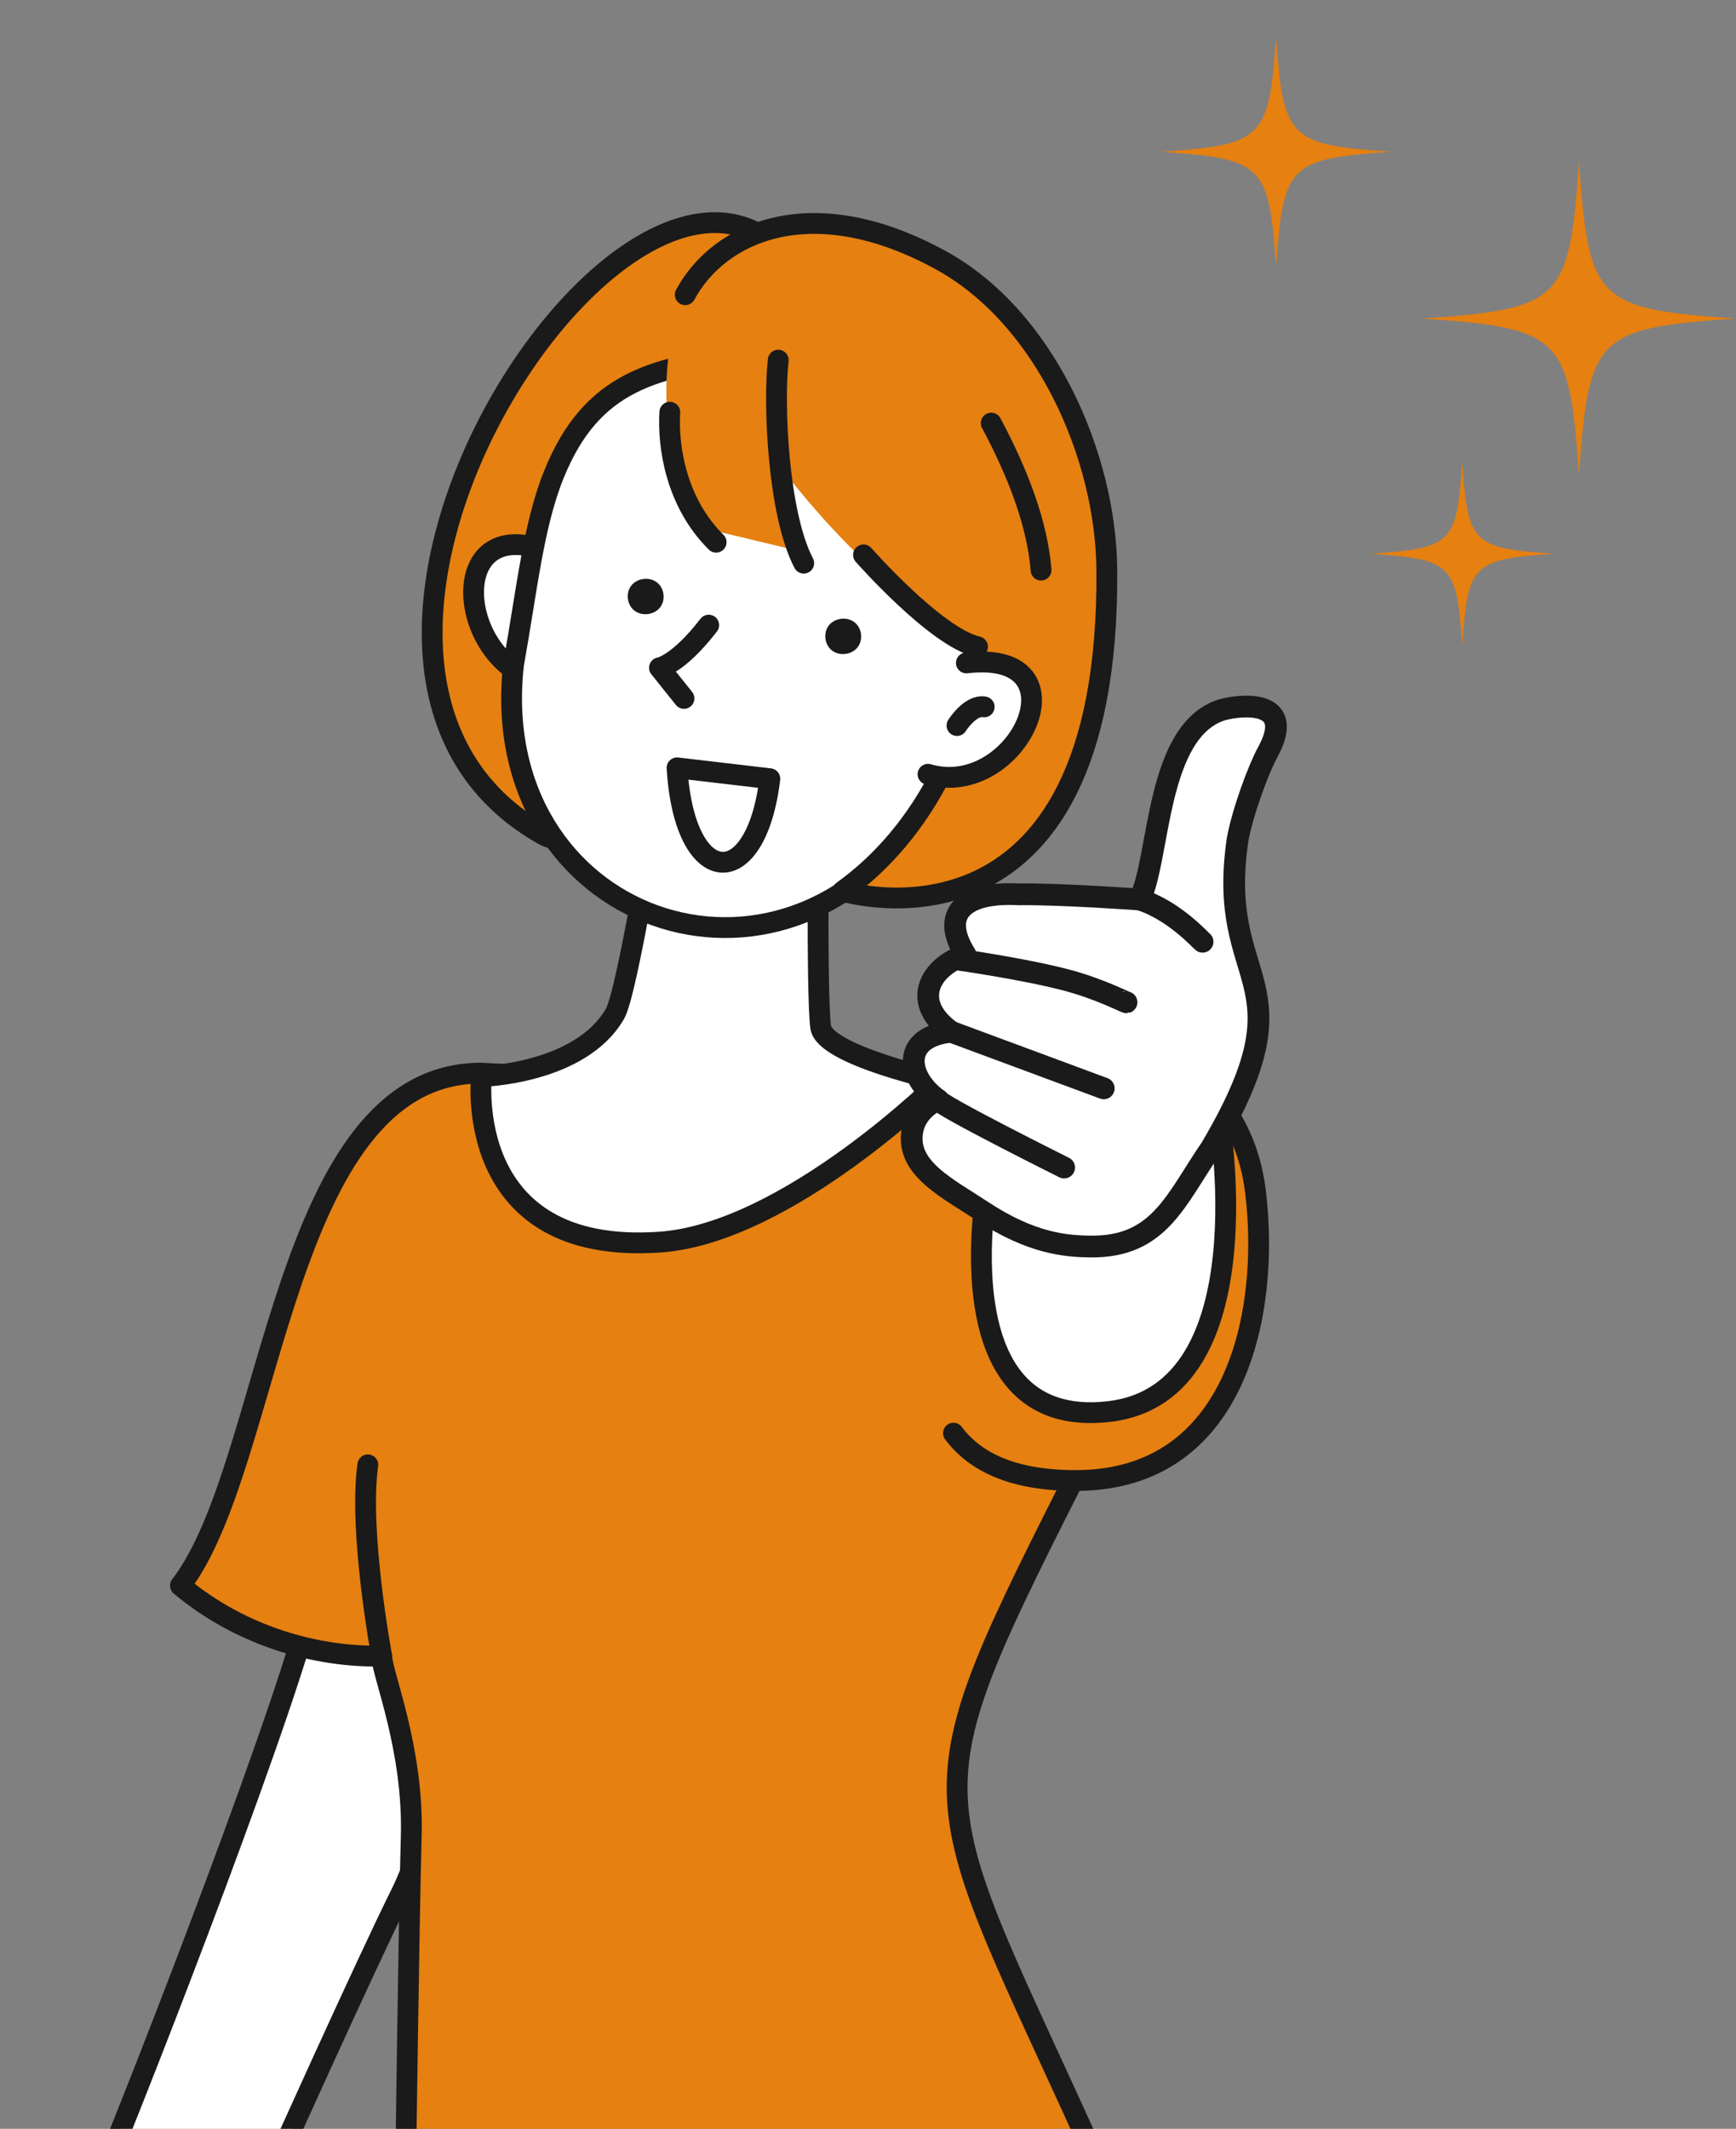 <?xml version="1.0" encoding="UTF-8"?><svg id="a" xmlns="http://www.w3.org/2000/svg" xmlns:xlink="http://www.w3.org/1999/xlink" viewBox="0 0 890.292 1091.4"><rect x="0" y="0" width="890.292" height="1091.4" fill="#808080" stroke="none"/><defs><style>.c,.d{fill:none;}.d,.e,.f,.g{stroke:#1a1a1a;stroke-linecap:round;stroke-linejoin:round;}.d,.e,.g{stroke-width:10.669px;}.e,.h{fill:#e58011;}.i{fill:#1a1a1a;}.f{stroke-width:11.154px;}.f,.g{fill:#fff;}.j{clip-path:url(#b);}</style><clipPath id="b"><rect class="c" width="714.298" height="1091.4"/></clipPath></defs><path class="h" d="M713.47,77.814c-52.471,3.622-55.407,6.559-59.03,59.03-3.622-52.471-6.559-55.407-59.03-59.03,52.471-3.622,55.407-6.559,59.03-59.029,3.622,52.471,6.559,55.407,59.03,59.029Z"/><path class="h" d="M796.848,283.907c-41.728,2.881-44.063,5.216-46.944,46.944-2.881-41.728-5.216-44.063-46.944-46.944,41.728-2.881,44.063-5.216,46.944-46.944,2.881,41.728,5.216,44.063,46.944,46.944Z"/><path class="h" d="M890.292,163.312c-71.571,4.941-75.577,8.947-80.518,80.518-4.941-71.571-8.946-75.577-80.518-80.518,71.571-4.941,75.577-8.946,80.518-80.518,4.941,71.571,8.946,75.577,80.518,80.518Z"/><g class="j"><path class="g" d="M160.902,815.823c-9.449,48.885-88.887,252.744-108.37,299.309h86.438s49.347-109.661,66.764-144.494c12.399-24.798,48.38-135.463,48.38-135.463l-93.212-19.352Z"/><path class="e" d="M557.293,745.189c53.146-122.922,29.641-186.301-86.114-190.94-33.545.431-76.764,7.097-112.888,4.517-69.851-4.989-84.505-7.352-111.811-8.601-102.602.428-105.804,200.614-153.955,262.755,31.285,26.125,69.989,36.769,103.21,36.123.233,9.358,16.449,47.412,15.159,92.567-1.152,40.309-2.903,173.615-2.903,173.615l357.042-1.21c-92.482-206.492-102.334-181.283-7.741-368.827Z"/><path class="g" d="M482.573,554.035s-59.776-13.009-61.711-27.523c-2.264-16.979-.968-120.949-.968-120.949l-82.245,3.87s-15.787,99.084-22.255,110.306c-17.847,30.963-68.484,32.146-68.484,32.146,0,0-10.378,91.94,91.384,84.933,65.581-4.515,144.279-82.783,144.279-82.783Z"/><path class="e" d="M412.26,144.419C338.232,15.13,120.284,336.062,277.075,427.058c30.655,19.426,31.718-61.394,31.718-61.394,0,0-23.756-33.612-18.68-59.579,5.076-25.967,14.544-41.715,49.752-72.3,35.208-30.585,64.362-66.473,72.396-89.367Z"/><path class="g" d="M282.901,283.609c-56.066-23.958-49.289,57.409-4.089,66.127"/><path class="g" d="M284.062,243.243c-10.556,26.059-13.814,59.113-20.694,97.364-14.768,131.42,137.978,186.787,209.529,74.629,19.02-27.095,37.531-91.591,34.35-129.345-3.181-37.754-58.276-108.749-115.513-104.005-57.237,4.744-88.599,14.275-107.672,61.357Z"/><path class="i" d="M441.575,325.19c1.19,12.035-16.677,14.109-18.275,2.123-1.19-12.035,16.676-14.108,18.275-2.123Z"/><path class="i" d="M340.273,304.76c1.19,12.035-16.677,14.109-18.275,2.123-1.19-12.035,16.676-14.108,18.275-2.123Z"/><path class="g" d="M363.457,320.488c-15.805,20.441-25.253,21.868-25.253,21.868l12.57,15.71"/><path class="h" d="M345.601,166.446c-8.945,39.166-2.491,82.846,20.326,105.559l44.924,10.744s-6.197-16.849-8.404-40.54c0,0,25.144,33.016,50.861,54.052,14.497,11.858,47.071,36.221,48.011,35.312-3.597,43.49-34.933,104.883-65.508,124.738,0,0,34.346,1.437,56.52-3.545,91.538-11.469,108.139-261.193-10.005-319.449-76.587-41.853-127.78-6.037-136.725,33.129Z"/><path class="d" d="M508.34,216.923c14.097,26.361,23.669,51.989,25.558,75.349"/><path class="d" d="M343.506,211.332c-1.048,17.114,2.911,45.986,23.756,66.651"/><path class="d" d="M482.088,397.729c-11.535,22.571-28.158,43.54-49.949,59.153,0,0,137.309,42.012,135.479-165.021-.51-57.71-31.306-129.048-85.286-158.544-66.355-36.258-113.646-14.223-130.92,17.782"/><path class="d" d="M442.834,284.48s37.102,42.185,58.486,47.093"/><path class="d" d="M399.112,184.632c-2.519,22.636-.124,78.909,13.074,104.095"/><path class="g" d="M495.595,339.865c62.636-7.332,26.291,70.652-19.673,57.087"/><path class="g" d="M490.777,371.976s6.765-10.791,13.967-9.572"/><path class="g" d="M394.809,399.239c-7.135,59.158-43.926,56.765-47.588-5.581l47.588,5.581Z"/><path class="e" d="M195.736,849.044s-11.934-64.184-7.096-98.049"/><path class="e" d="M498.471,605.276c5-11.579,8.89-18.865,8.89-18.865,0,0,40.393-58.405,61.757-54.673,21.365,3.732,67.795,22.069,74.767,79.343,7.46,61.285-9.25,147.438-91.4,147.945-32.736.202-52.46-9.442-63.508-24.265"/><path class="g" d="M624.724,569.688s25.824,144.275-55.755,153.959c-89.953,10.678-61.345-124.442-61.345-124.442,0,0,40.13-71.199,61.494-67.467,21.365,3.732,53.237,5.929,55.606,37.95Z"/><path class="f" d="M621.089,588.576c52.291-88.528,2.148-81.425,13.624-158.244,2.548-14.058,10.694-36.073,15.343-44.543,14.932-27.201-12.868-24.763-23.396-21.875-34.136,10.778-31.631,76.164-42.206,97.231,0,0-41.07-2.94-61.868-2.633-27.991-1.543-40.873,9.67-27.388,31.01-18.325,6.142-28.482,24.163-7.423,39.435-25.42,2.556-23.348,22.926-6.636,34.926,0,0-12.463,4.631-13.533,18.121-1.4,17.654,18.625,27.33,35.999,38.826,25.377,16.791,43.161,18.085,55.539,18.24,35.439.445,43.675-23.908,61.946-50.495Z"/><path class="f" d="M616.723,482.819c-1.054-.738-14.648-16.088-32.269-21.674"/><path class="f" d="M577.724,513.86c-.489.13-13.979-7.066-31.621-11.612-22.02-5.674-54.363-10.245-54.363-10.245"/><line class="f" x1="566.048" y1="557.981" x2="487.775" y2="528.958"/><path class="f" d="M545.73,598.58s-63.993-31.916-64.591-34.697"/></g></svg>